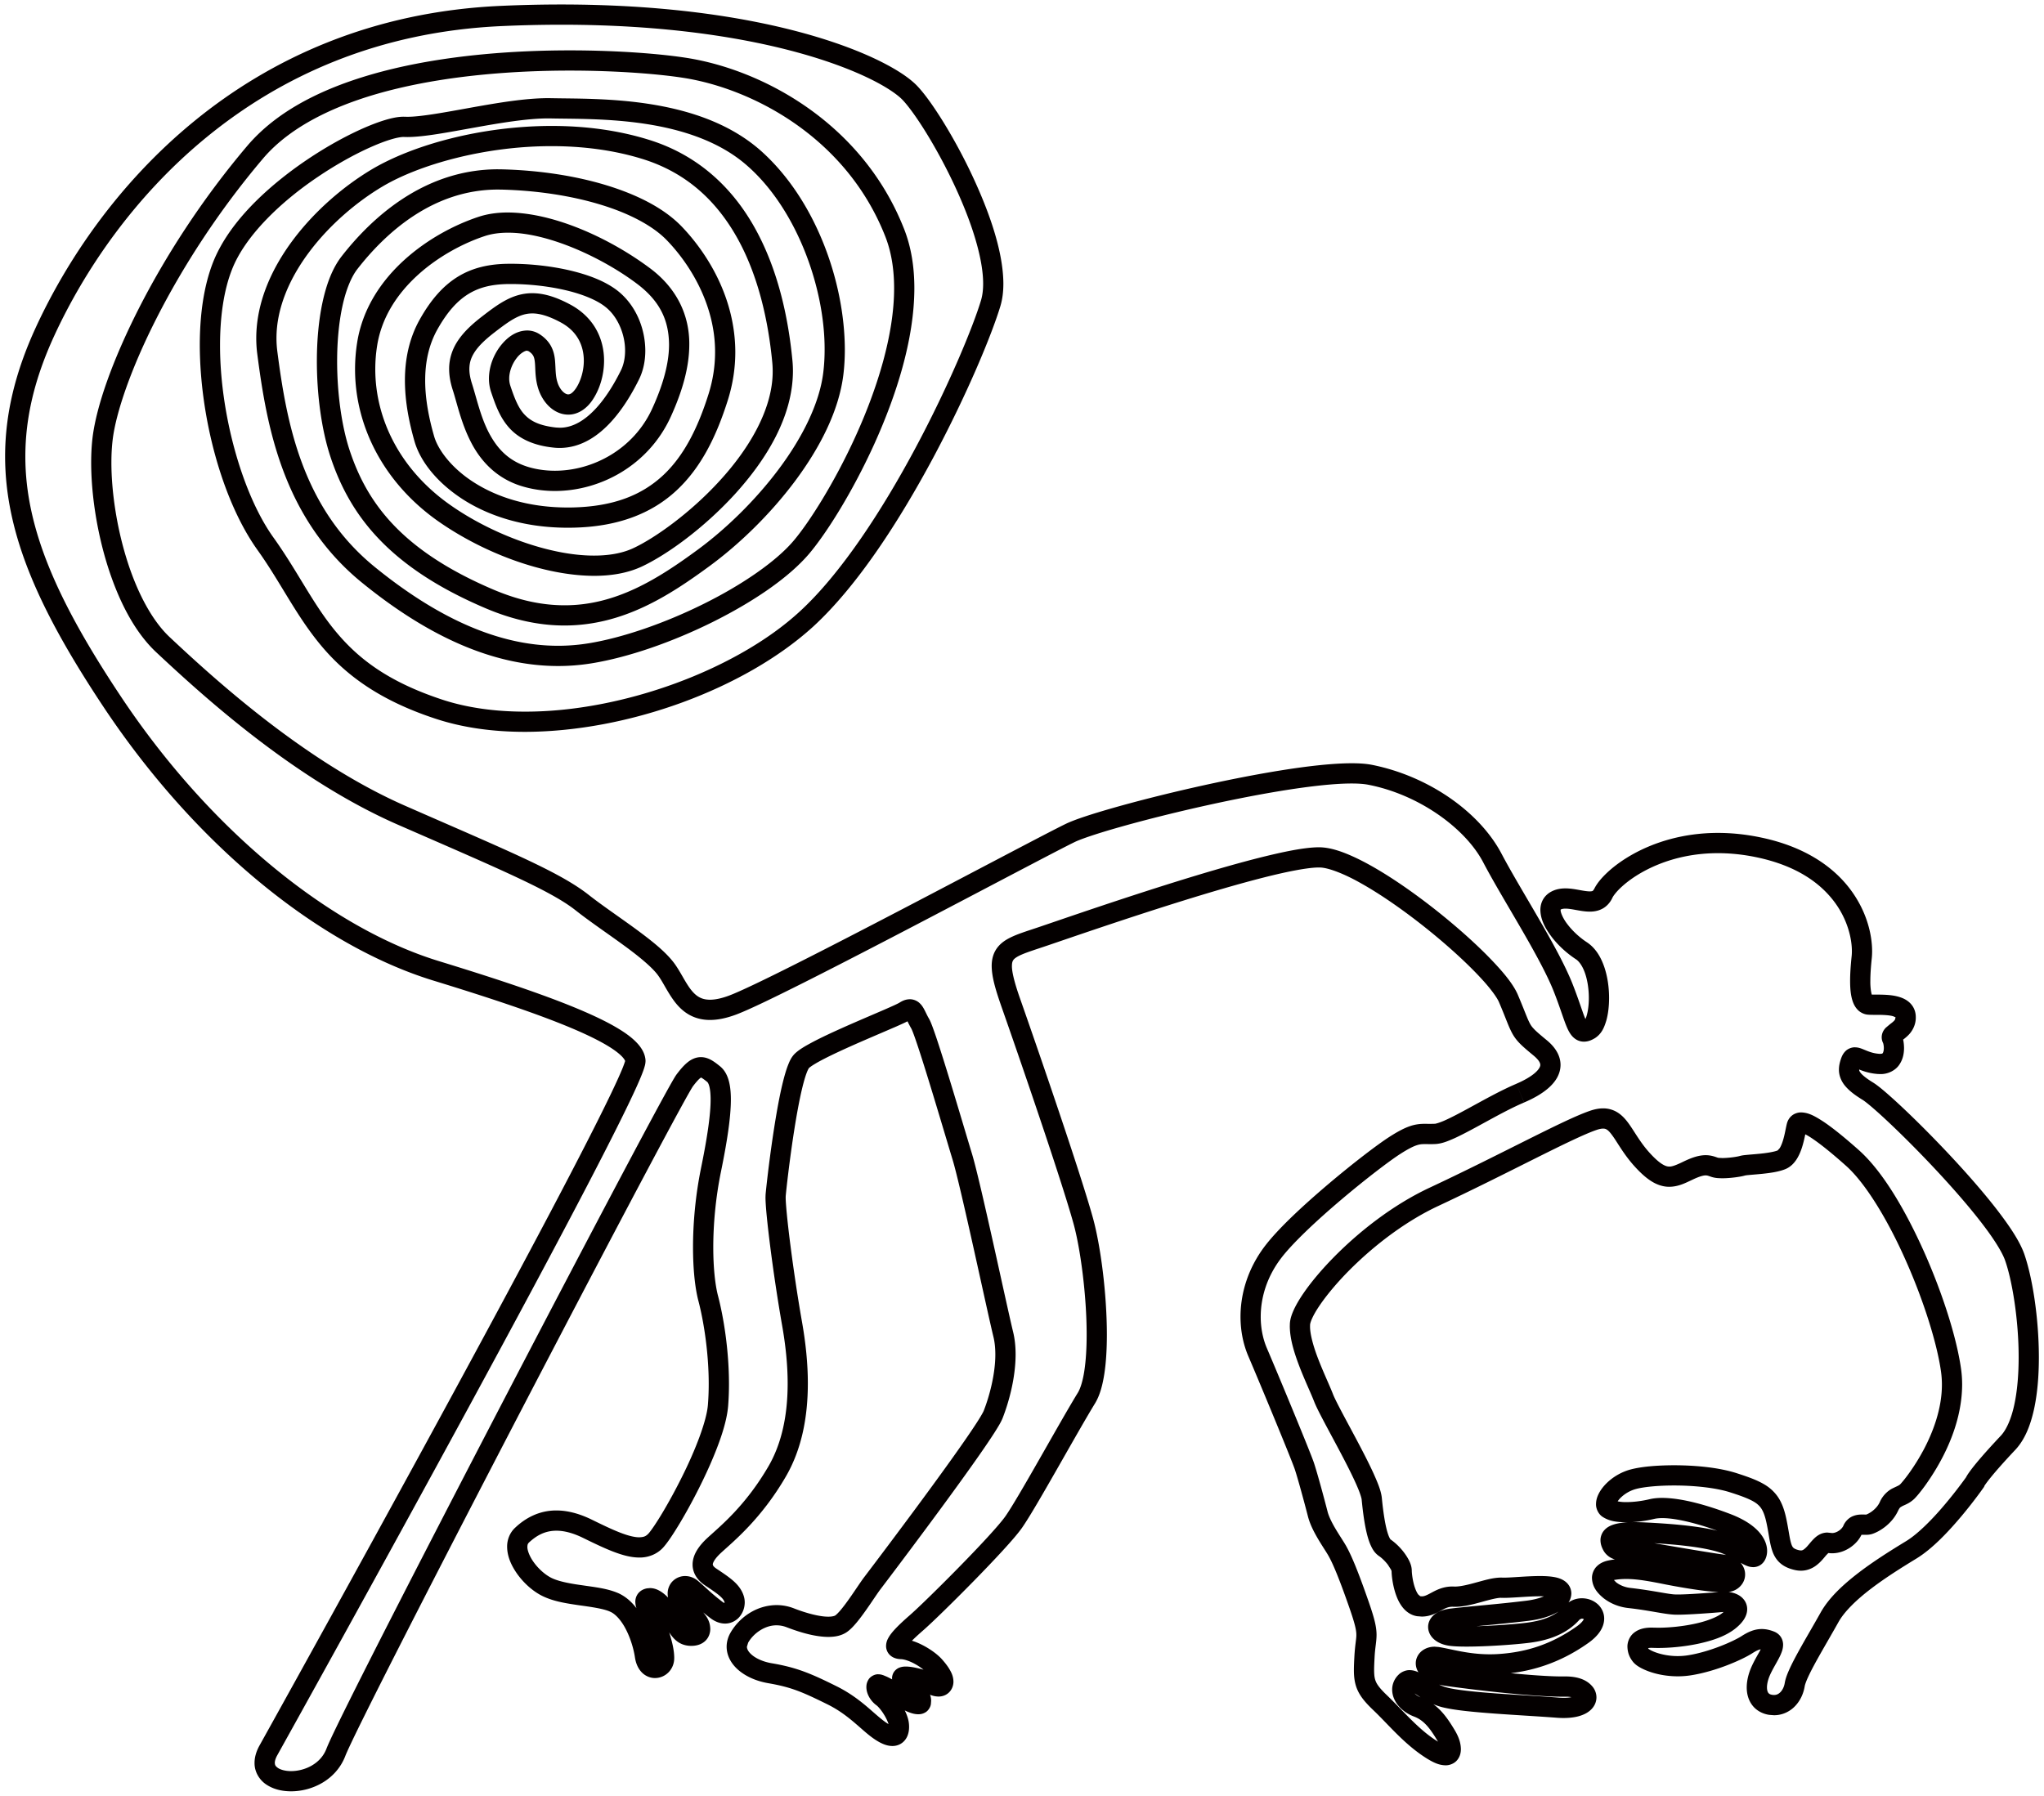 <svg xmlns="http://www.w3.org/2000/svg" viewBox="0 0 800 702.967"><path d="M594.976 427.915l1.55 3.644c3.583-1.532 6.858-3.333 9.476-5.61 2.562-2.239 4.746-5.237 4.776-9.092-.005-3.705-2.136-7.009-5.425-9.696-2.151-1.774-3.597-2.999-4.544-3.928-1.411-1.424-1.757-1.957-2.645-3.861-.855-1.894-1.977-4.989-4.162-10.124-1.975-4.478-6.337-9.569-12.264-15.568-8.873-8.884-21.173-19.115-33.118-27.281-5.976-4.081-11.854-7.642-17.234-10.255-5.408-2.596-10.219-4.332-14.682-4.474l-.543-.006c-5.53.028-13.641 1.684-23.518 4.166-29.443 7.46-73.285 22.754-85.312 26.829-5.467 1.879-9.635 3.014-13.124 5.004-1.731 1.002-3.357 2.341-4.477 4.2-1.128 1.853-1.602 4.04-1.592 6.27.033 4.148 1.354 8.815 3.685 15.531 7.173 20.401 23.639 68.291 28.332 85.299 2.685 9.65 5.163 28.089 5.147 43.447.001 5.196-.279 10.055-.886 14.061-.586 3.999-1.581 7.157-2.58 8.739-3.672 5.981-9.438 16.191-14.982 25.899-5.514 9.667-10.889 18.938-13.342 22.42-1.097 1.579-3.715 4.643-6.973 8.189-9.785 10.683-25.857 26.542-30.355 30.461-2.289 2.001-4.371 3.902-6.006 5.68-.821.897-1.533 1.754-2.136 2.697-.57.959-1.19 1.965-1.243 3.745a4.99 4.99 0 00.61 2.404c.662 1.215 1.781 1.956 2.681 2.291.924.352 1.739.446 2.559.482l.056.002-.073-.003c1.354.023 3.674.836 5.688 2.002 2.014 1.119 3.854 2.629 4.387 3.253.741.824 1.509 1.777 2.001 2.561l.498.935.06.178.662-.149-.673.001.011.148.662-.149-.673.001h1.906l-1.608-.988-.298.988h1.906l-1.608-.988 1.991 1.22-.994-2.106-.992.879 1.987 1.227-.994-2.106.779 1.651v-1.846l-.779.195.779 1.651v-1.846.436l.067-.434-.067-.002v.436l.067-.434-1.739-.86.021.016-1.271-.719c-1.206-.525-2.756-1.006-4.526-1.453-1.775-.428-3.551-.797-5.348-.815-.708.017-1.422.019-2.501.422a4.654 4.654 0 00-1.853 1.315c-.646.725-1.064 1.888-1.039 2.842.062 1.725.731 2.548 1.21 3.213l1.757 1.728.009.007c2.43 1.975 3.737 3.281 4.228 3.92l.234.328.03.052.931-.419h-1.013l.082.419.931-.419h-1.013.068l-.068-.006.001.006h.068l-.068-.006-.02.172.001-.011 3.254.428-1.691-2.803c-.777.395-1.525 1.591-1.563 2.375l3.254.428-1.691-2.803 1.335 2.211v-2.625c-.139.012-.579-.02-1.335.414l1.335 2.211v-2.625.881l.078-.878-.078-.003v.881l.078-.878-.406-.099c-.797-.23-2.246-.925-3.372-1.691l-.017-.012a100.324 100.324 0 00-5.742-3.508 43.636 43.636 0 00-2.863-1.495l-1.331-.555c-.482-.153-.904-.33-1.851-.382l-.123 3.959.233-3.953-.269-.009c-1.513-.075-3.234.995-3.854 2.121-.685 1.114-.786 2.068-.8 2.891.015 1.396.397 2.604 1.041 3.813a10.262 10.262 0 002.907 3.32l.008.006c.59.396 1.951 1.969 2.935 3.613 1.022 1.607 1.789 3.507 1.839 3.983l.012.065-.009-.051.079.831-.039.473.035.007-.025-.012-.01.005.035.007-.025-.012 1.412.673-.858-1.277-.554.604 1.412.673-.858-1.277.851 1.266v-1.561l-.851.294.851 1.266v-1.561.028l.005-.031-.005.003v.028l.005-.031-1.265-.517c-2.048-1.069-4.557-3.366-7.796-6.178-3.25-2.798-7.299-6.04-12.758-8.748-10.115-5.043-15.755-7.398-25.386-9.02-3.189-.538-5.876-1.74-7.542-3.068-1.707-1.364-2.213-2.589-2.199-3.417l.48-1.573c2.108-3.728 6.656-6.862 11.131-6.795 1.284.001 2.59.226 3.945.752 5.744 2.205 11.381 3.761 16.309 3.788 2.468-.017 4.887-.373 7.096-1.8l.007-.005c1.511-1.026 2.673-2.302 3.931-3.784 1.848-2.213 3.718-4.881 5.395-7.328 1.66-2.431 3.158-4.681 3.971-5.739l.005-.007a2740.612 2740.612 0 0023.498-31.436c5.569-7.574 11.153-15.285 15.56-21.621 2.204-3.17 4.113-5.993 5.594-8.311 1.492-2.36 2.51-4.034 3.146-5.593 2.449-6.275 5.071-15.688 5.092-24.964-.001-2.973-.277-5.939-.972-8.794-1.223-4.996-4.435-19.767-7.726-34.538-3.309-14.829-6.658-29.552-8.384-35.243-1.633-5.351-5.201-17.452-8.639-28.68-1.721-5.618-3.41-11.02-4.821-15.29a175.532 175.532 0 00-1.89-5.468c-.575-1.517-.943-2.507-1.531-3.532-.704-1.174-1.201-2.411-1.952-3.781-.392-.684-.847-1.451-1.717-2.244-.833-.795-2.332-1.498-3.776-1.463-1.711.025-2.968.659-4.113 1.378l-.006.004c-.032.034-.913.499-2.054 1.016-4.113 1.896-12.519 5.365-20.413 8.899-3.957 1.772-7.798 3.565-11.001 5.235-3.238 1.725-5.693 3.091-7.538 4.887-1.427 1.52-2.024 3.047-2.765 4.964-2.365 6.554-4.316 17.872-5.863 28.346-1.526 10.457-2.534 19.732-2.696 21.767l-.035 1.057c.013 3.419.764 10.708 1.949 19.989 1.187 9.229 2.813 20.219 4.589 30.316 1.342 7.621 2.138 15.229 2.137 22.526.003 12.144-2.207 23.358-7.568 32.538-8.962 15.337-18.575 23.124-23.763 27.873l-.048.044.042-.039c-1.613 1.487-2.993 3.016-4.053 4.711-1.047 1.686-1.813 3.612-1.82 5.777-.011 1.623.486 3.304 1.388 4.702.9 1.409 2.133 2.552 3.585 3.517 2.561 1.7 4.512 3.027 5.715 4.095 1.225 1.095 1.605 1.737 1.81 2.407l.009.102-.149.5.211.167-.119-.228-.092.061.211.167-.119-.228.271.517v-.589l-.271.072.271.517v-.589l-.151-.049-.817-.493c-4.658-3.563-6.251-5.373-9.635-8.249l.014.012c-1.43-1.232-3.234-1.921-5.019-1.915a6.908 6.908 0 00-4.778 1.886c-1.311 1.226-2.11 3.086-2.093 4.974.004 2.076.853 4.052 2.234 5.788 3.753 4.699 5.703 6.619 6.379 7.667l.114.245.036.131.003.004h1.483l-.995-1.009-.488 1.009h1.483l-.995-1.009.876.888-.431-1.19-.444.302.876.888-.431-1.19.051.141-.038-.146-.013.005.051.141-.038-.146-.332.036-.092.003.082-.003-.146.003-.628-.106c-.123-.052-.487-.328-1.098-1.209-.606-.852-1.376-2.178-2.464-3.689-1.274-1.753-2.838-3.886-4.627-5.746-.903-.932-1.861-1.807-3.002-2.546-1.135-.718-2.519-1.388-4.336-1.406l-1.161.107.025-.004c-1.006.18-2.253.634-3.25 1.724-1.009 1.087-1.36 2.553-1.337 3.567.066 2.018.71 3.178 1.288 4.461.609 1.243 1.304 2.466 1.924 3.672.817 1.571 1.912 4.273 2.734 6.946.838 2.653 1.389 5.43 1.366 6.765l-.007.274.001-.02.413.023v-.224l-.413.201.413.023v-.224.6l.475-.444-.475-.156v.6l.475-.444c-.019-.012-.342-.401-.512-1.54-.592-3.93-1.94-8.647-4.148-13.044-2.228-4.355-5.269-8.542-9.948-10.763-4.385-1.981-9.559-2.483-14.597-3.239-5.006-.688-9.798-1.619-12.469-3.196l-.011-.007c-2.169-1.217-4.536-3.378-6.201-5.693-1.701-2.299-2.599-4.772-2.555-6.123.037-.92.184-1.229.643-1.699l-.005.005c2.935-2.702 6.146-4.589 10.712-4.612 2.777.001 6.196.734 10.469 2.829 4.125 2.02 7.957 3.879 11.561 5.281 3.609 1.39 6.991 2.377 10.412 2.393 3.443.062 7.105-1.285 9.576-4.167 1.667-1.912 3.746-5.041 6.252-9.204 3.719-6.208 8.146-14.506 11.809-22.801 3.651-8.331 6.579-16.49 7.142-23.119.229-2.88.331-5.787.331-8.68-.007-13.227-2.109-26.133-4.288-34.466-1.097-4.139-1.864-10.968-1.856-19.026-.001-8.816.882-19.169 3.004-29.541 2.395-11.78 3.871-21.184 3.882-28.249-.004-2.739-.217-5.143-.801-7.318-.585-2.149-1.581-4.204-3.431-5.715l.006.005c-1.055-.852-2.038-1.636-3.195-2.318-1.139-.666-2.581-1.277-4.301-1.28-2.032-.011-3.877.911-5.279 2.075-1.444 1.183-2.727 2.679-4.221 4.651-.379.515-.642.959-1.071 1.674-3.125 5.282-12.676 23.095-25.504 47.369-19.215 36.367-45.639 86.996-67.84 130.048-11.102 21.526-21.146 41.156-28.711 56.17-3.783 7.508-6.945 13.86-9.314 18.729-2.379 4.897-3.923 8.189-4.625 10.003-1.144 2.958-3.171 5.078-5.697 6.562-2.513 1.474-5.523 2.206-8.144 2.199-2.222.013-4.118-.543-5.123-1.215-1.012-.74-1.19-1.089-1.246-2.009-.003-.604.198-1.61.988-3.022 4.139-7.421 40.042-72.046 74.925-136.258 17.441-32.107 34.625-64.105 47.464-88.815 6.42-12.358 11.753-22.888 15.504-30.736 1.877-3.928 3.357-7.179 4.398-9.705.521-1.266.933-2.348 1.24-3.297.295-.992.545-1.678.58-2.946l-.024-.496c-.243-2.359-1.384-4.304-2.82-5.98-2.552-2.927-6.27-5.421-11.079-8.031-14.37-7.718-38.861-15.93-66.902-24.54-42.141-12.889-89.445-50.812-124.574-103.682-24.154-36.304-37.36-65.046-37.338-93.902.005-15.085 3.563-30.375 11.287-47.164 11.582-25.162 31.11-54.483 59.845-77.948 28.752-23.469 66.633-41.162 115.449-43.341a519.713 519.713 0 0123.174-.527c40.886-.001 72.195 5.108 94.364 11.385 11.082 3.137 19.883 6.57 26.421 9.774 6.528 3.181 10.836 6.233 12.693 8.171 1.976 2.018 5.152 6.276 8.56 11.705 5.142 8.164 10.981 19.089 15.479 30.084 4.514 10.976 7.627 22.114 7.599 30.247.001 2.497-.284 4.692-.827 6.493-3.109 10.39-12.687 33.572-25.579 57.683-12.873 24.138-29.216 49.393-45.465 64.231-24.615 22.618-69.184 39.192-107.47 39.12-11.598.001-22.606-1.496-32.299-4.68-21.737-7.171-33.303-16.412-42.064-27.074-8.754-10.663-14.595-23.138-23.956-36.26-12.382-17.161-21.071-48.795-21.008-75.473-.007-11.221 1.512-21.567 4.649-29.518 5.142-13.286 19.268-26.681 33.664-36.353 7.181-4.855 14.407-8.827 20.485-11.543 3.036-1.358 5.788-2.401 8.056-3.084 2.254-.69 4.077-.988 4.942-.974l.164.003.02.001 1.311.028c6.691-.026 16.158-1.898 26.32-3.709 10.104-1.823 20.783-3.595 28.795-3.585l1.146.013h.007c8.901.191 22.644-.063 36.965 2.133 14.322 2.182 29.022 6.837 39.818 16.386 19.268 16.868 30.354 47.595 30.283 71.962 0 3.095-.175 6.083-.521 8.918-1.455 12.088-8.19 25.542-17.427 37.872-9.215 12.339-20.866 23.578-31.719 31.543-15.621 11.481-31.992 21.781-52.119 21.761-8.416-.003-17.594-1.774-27.878-6.153-18.156-7.74-30.478-16.28-39.112-25.354-8.631-9.082-13.664-18.732-17.107-29.103-3.095-9.303-4.926-22.314-4.916-34.867-.002-7.61.663-15.069 2.034-21.441 1.354-6.374 3.475-11.636 5.983-14.81 5.349-6.858 12.727-14.68 21.929-20.711 9.216-6.036 20.169-10.295 33.004-10.3l1.469.019h.005c13.728.349 27.199 2.395 38.599 5.863 11.405 3.449 20.695 8.39 26.098 14.041 9.013 9.335 18.847 25.183 18.808 43.714-.001 5.27-.777 10.782-2.586 16.512-4.215 13.352-9.722 24.281-17.896 31.839-8.181 7.541-19.109 12.119-35.473 12.457l-1.678.016c-15.937-.003-28.285-4.329-37.051-10.023-8.771-5.664-13.886-12.855-15.307-17.952-1.892-6.587-3.478-14.202-3.474-21.769.003-6.936 1.308-13.773 4.792-19.98 3.892-6.921 7.824-11.208 12.122-13.852 4.303-2.635 9.175-3.802 15.494-3.898l1.151-.008c6.394-.003 13.866.723 20.636 2.248 6.769 1.5 12.84 3.892 16.328 6.696 4.886 3.804 7.749 10.814 7.717 17.149.003 2.895-.58 5.593-1.632 7.713-1.993 4.045-5.281 9.93-9.5 14.584-4.257 4.707-9.16 7.891-14.436 7.861l-1.469-.078.005.001c-6.856-.766-10.14-2.693-12.474-5.232-2.342-2.563-3.82-6.367-5.411-11.153a8.658 8.658 0 01-.434-2.774c-.022-2.636 1.124-5.668 2.757-7.819 1.606-2.227 3.652-3.193 4.235-3.084l.578.174c1.126.74 1.548 1.293 1.859 1.865.458.829.655 2.198.738 4.411.104 2.172.158 5.049 1.165 8.292.864 2.733 2.295 5.159 4.25 7.038 1.938 1.861 4.538 3.233 7.527 3.238 3.784.025 7.325-2.328 9.701-6.051 2.615-4.021 4.295-9.338 4.314-15.062.001-3.983-.856-8.181-2.984-12.068-2.118-3.886-5.529-7.396-10.269-9.923-5.539-2.973-10.325-4.428-14.839-4.431-3.908-.01-7.421 1.138-10.556 2.832-3.153 1.697-6.026 3.898-9.129 6.287-3.846 2.971-6.99 5.886-9.273 9.234-2.287 3.328-3.607 7.19-3.587 11.336 0 2.638.496 5.358 1.417 8.211 1.61 4.909 3.21 12.743 7.023 20.205 3.768 7.459 10.218 14.776 20.971 17.714 3.87 1.078 7.909 1.603 11.985 1.603 17.822-.003 36.633-10.037 45.328-29.023 4.491-9.859 7.258-19.31 7.269-28.306.081-11.393-4.801-21.995-15.415-29.891-15.113-11.292-37.062-21.699-55.586-21.797-4.014.001-7.892.51-11.506 1.707-9.286 3.081-19.924 8.649-28.94 16.791-8.992 8.125-16.398 18.951-18.536 32.339-.557 3.488-.834 7-.834 10.508-.011 22.449 11.353 44.642 32.597 59.556 17.869 12.499 41.383 21.278 60.98 21.333 6.757-.004 13.097-1.065 18.587-3.608 9.696-4.531 24.096-14.813 36.481-28.346 12.295-13.525 22.67-30.299 22.738-48.164 0-1.383-.064-2.769-.197-4.156-1.682-17.545-5.863-35.907-14.55-51.608-8.655-15.686-22.053-28.722-41.563-34.789-12.285-3.837-25.313-5.444-38.112-5.445-27.735.035-54.331 7.447-70.459 17.026-10.804 6.466-21.944 15.915-30.529 27.261-8.559 11.335-14.626 24.656-14.641 38.812 0 2.062.13 4.139.403 6.223 1.814 13.886 4.254 29.841 10.132 45.559 5.87 15.71 15.255 31.217 30.818 43.883 25.489 20.738 51.083 32.64 76.78 32.653a81.735 81.735 0 0012.885-1.018c14.701-2.356 31.96-8.438 47.63-16.215 15.666-7.814 29.666-17.197 37.836-26.828 6.664-7.929 16.749-23.792 25.379-42.782 8.59-18.98 15.684-40.94 15.709-61.047-.001-8.095-1.167-15.915-3.97-23.071-8.203-20.945-22.192-36.595-37.71-47.523-15.531-10.934-32.578-17.214-47.313-19.55-9.315-1.476-26.013-2.957-45.822-2.961-21.353.004-46.249 1.726-69.135 7.179-22.859 5.476-43.86 14.609-57.098 30.147-18.008 21.233-32.377 43.805-42.637 64-10.253 20.23-16.42 37.938-17.941 50.088-.377 3.06-.559 6.389-.559 9.921.006 12.013 2.096 26.399 6.255 39.88 4.186 13.469 10.354 26.052 19.14 34.331 18.181 17.005 53.95 49.729 94.638 67.557 39.122 17.093 59.907 25.809 69.672 33.608 5.496 4.331 12.376 8.957 18.531 13.456 6.137 4.448 11.573 8.942 13.741 12.069 1.926 2.653 3.683 6.633 6.507 10.306 1.425 1.829 3.189 3.605 5.492 4.918 2.295 1.319 5.102 2.094 8.226 2.084 3.093-.002 6.487-.706 10.349-2.157 4.857-1.838 14.449-6.475 26.704-12.634 18.327-9.22 42.297-21.749 62.93-32.576 20.605-10.812 37.981-19.974 42.75-22.276 2.45-1.207 9.076-3.437 17.608-5.848 12.861-3.652 30.407-7.941 47.335-11.301 16.903-3.365 33.31-5.783 43.46-5.77 2.71-.003 4.958.177 6.506.488 19.92 3.85 38.111 17.136 45.026 30.458 3.914 7.451 9.462 16.645 14.719 25.728 5.251 9.06 10.209 18.047 12.819 24.653 2.202 5.566 3.469 9.736 4.674 12.862.623 1.573 1.185 2.908 2.162 4.219.496.648 1.134 1.309 2.016 1.83a5.936 5.936 0 003.012.818c1.822-.028 3.146-.695 4.364-1.425l.013-.008c2.628-1.766 3.553-4.194 4.355-6.803.738-2.644 1.086-5.667 1.09-8.855-.005-3.968-.549-8.166-1.839-12.025-1.303-3.827-3.336-7.469-6.867-9.809-2.874-1.873-5.616-4.448-7.508-6.928-1.938-2.444-2.836-4.924-2.754-5.669l.02-.224-.002-.002-.255-.119.204.196.051-.077-.255-.119.204.196.094-.06c.35-.193.903-.342 1.824-.343 1.062-.006 2.512.226 4.124.523 1.621.285 3.398.64 5.38.648 1.511-.001 3.23-.225 4.909-1.112 1.684-.873 3.114-2.439 3.962-4.288.302-.695 1.575-2.456 3.64-4.322 6.241-5.732 19.401-13.181 37.696-13.161 4.793 0 9.951.505 15.46 1.683 15.421 3.311 24.464 10.023 29.863 17.079 5.388 7.047 7.09 14.695 7.08 19.624 0 .718-.035 1.374-.096 1.95-.369 3.513-.598 6.761-.599 9.648.014 2.988.208 5.555.972 7.896.397 1.168.951 2.332 1.95 3.382.974 1.053 2.543 1.862 4.102 1.96 1.264.096 2.585.059 4.039.072 2.141 0 4.497.145 5.821.558l1.002.448.245-.259-.315.149.07.11.245-.259-.315.149.381-.179-.41.101.029.078.381-.179-.41.101.001.02.004.148-.247.908c-.241.417-.912 1.015-1.885 1.724l-1.681 1.411c-.594.618-1.589 1.801-1.62 3.733a5.007 5.007 0 00.554 2.273l.267-.135-.279.111.013.025.267-.136-.279.111c.076.145.307 1.112.291 1.972.017.946-.245 1.776-.417 1.977-.21.163.071.221-1.017.307l-.371-.015c-1.981-.153-3.406-.624-4.705-1.138l-1.973-.805c-.712-.254-1.52-.58-2.82-.603-1.159-.054-2.791.53-3.719 1.51-.951.955-1.368 1.922-1.705 2.859-.448 1.297-.836 2.721-.841 4.359-.039 2.229.903 4.627 2.51 6.475 1.603 1.89 3.758 3.52 6.745 5.354.549.326 2.044 1.467 3.895 3.066 6.586 5.652 18.522 17.31 29.31 29.25 5.399 5.973 10.527 12.031 14.572 17.43 4.045 5.366 7.001 10.209 7.999 13.121 2.806 7.906 5.328 23.437 5.305 37.9.002 6.738-.534 13.279-1.733 18.722-1.177 5.453-3.091 9.733-5.291 12.036-6.183 6.576-9.501 10.521-11.342 12.924-1.836 2.443-2.226 3.185-2.546 4.127l3.797 1.128-3.248-2.267-.576.808a172.134 172.134 0 01-9.285 11.718c-4.35 5.024-9.63 10.263-13.842 12.798-5.608 3.423-12.321 7.588-18.437 12.251-6.112 4.688-11.678 9.793-14.977 15.651-2.742 4.919-5.955 10.322-8.616 15.152-1.331 2.419-2.526 4.692-3.471 6.747-.941 2.078-1.657 3.846-1.979 5.721-.228 1.438-.877 2.737-1.642 3.528-.791.797-1.524 1.144-2.564 1.162l-.651-.052c-1.011-.18-1.282-.44-1.553-.757-.255-.328-.539-.985-.543-2.165-.001-.898.179-2.054.607-3.356.56-1.757 1.804-3.987 3.013-6.129.604-1.081 1.197-2.148 1.697-3.26.48-1.128.962-2.256.994-3.924.007-.893-.209-2.038-.884-3.063-.664-1.031-1.697-1.748-2.63-2.105-1.544-.616-3.161-1.012-4.833-1.01-2.958.002-5.491 1.211-7.941 2.792-1.359.882-4.595 2.515-8.432 3.984-3.853 1.486-8.397 2.866-12.602 3.517a25.791 25.791 0 01-3.94.299c-3.124.003-5.965-.561-8.084-1.265-1.057-.349-1.934-.735-2.538-1.062l-.671-.409-.131-.102-.323.376.365-.33-.042-.045-.323.376.365-.33-.24-.42-.117-.421h-.681l.61.267.071-.267h-.681l.61.267-.971-.426.752.75.218-.324-.971-.426.752.75-.334-.332.239.412.095-.08-.334-.332.239.412c.001-.014.566-.276 1.893-.269l.51.011.013.001c.676.027 1.384.041 2.121.041 4.469-.003 10.066-.495 15.49-1.629 5.428-1.17 10.646-2.836 14.56-5.89 1.385-1.108 2.47-2.191 3.305-3.406.82-1.203 1.431-2.625 1.438-4.26a6.07 6.07 0 00-1.164-3.573c-1.081-1.453-2.451-2.176-3.745-2.631-1.313-.447-2.648-.623-4.003-.627l-1.271.056.007-.001c-4.114.362-13.153 1.034-17.03 1.028l-.943-.018-.021-.001c-2.645-.064-8.761-1.553-17.633-2.562l.013.001c-2.216-.247-4.228-1.175-5.524-2.202l-1.331-1.386-.187-.361-.005-.011-.703.126h.712l-.009-.126-.703.126h.712-1.372l.97.968.403-.968h-1.372l.97.968-.521-.519.422.605.099-.086-.521-.519.422.605.088-.039.461-.135c1.709-.371 3.494-.536 5.382-.536 4.654-.009 9.927 1.035 15.702 2.19l.013.003c7.384 1.426 16.791 2.972 22.302 2.996l1.944-.09c3.518-.289 6.64-3.175 6.623-6.882.018-2.056-1.024-4.073-2.612-5.385-1.591-1.336-3.621-2.096-5.993-2.413l.012.001c-6.741-.91-25.87-4.262-31.151-5.121l.011.002c-3.203-.516-5.96-.282-7.629-.376-.83-.029-1.337-.15-1.406-.19l-.011.029.015-.025-.004-.004-.011.029.015-.025-.29.49.51-.273-.22-.217-.29.49.51-.273-.162-.355-.812.26h.836l-.025-.26-.812.26h.836-1.981l1.514 1.269.467-1.269h-1.981l1.514 1.269-1.047-.878.82 1.098.227-.22-1.047-.878.82 1.098-.312-.417.275.442.036-.025-.312-.417.275.442.35-.139c.763-.265 2.719-.568 5.796-.556 1.023 0 2.17.028 3.451.089 6.357.302 12.677.756 18.173 1.465 5.483.697 10.187 1.7 13.032 2.867 2.373.963 4.304 2.081 5.993 3.058.85.49 1.634.947 2.486 1.353.862.383 1.777.82 3.284.854.838.011 1.909-.227 2.794-.807.892-.571 1.495-1.365 1.858-2.07l.01-.019c.551-1.072.803-2.249.804-3.442-.008-2.661-1.226-5.364-3.514-7.785-2.304-2.431-5.693-4.643-10.526-6.531l-.237-.093.231.09c-9.271-3.564-19.239-6.409-27.041-6.448-1.723.002-3.364.143-4.938.519-2.968.714-6.287 1.13-9.006 1.126-2.662.068-4.822-.584-4.853-.735l-.009-.007-1.031 1.491h1.88l-.849-1.491-1.031 1.491h1.88-.426l.422.07.003-.07h-.426l.422.07c-.049-.103.629-1.579 2.037-2.823a13.692 13.692 0 015.573-3.103c2.813-.8 8.672-1.413 14.995-1.398 7.709-.015 16.376.864 22.039 2.704 5.694 1.802 9 3.211 10.676 4.68.862.74 1.445 1.48 2.017 2.622.563 1.138 1.069 2.707 1.516 4.864.951 4.467 1.157 7.783 2.348 11.088.602 1.637 1.615 3.333 3.171 4.606 1.548 1.28 3.427 2.046 5.518 2.517.801.18 1.594.271 2.371.271 2.217.015 4.2-.79 5.629-1.788 2.156-1.508 3.413-3.295 4.375-4.369l.953-.972.027-.019-.633-1.113v1.254l.633-.141-.633-1.113v1.254-1.499l-.299 1.471.299.029v-1.499l-.299 1.471c.736.148 1.463.216 2.175.216 2.728-.009 5.157-.955 7.136-2.297 1.975-1.364 3.573-3.125 4.533-5.323l-.143-.058.126.084.015-.023-.141-.06.126.084-.797-.531.301.916.496-.385-.797-.531.301.916.128-.018.545-.022 1.301.019c.627-.01 1.398-.003 2.454-.31l.01-.003c1.476-.468 3.197-1.327 5.098-2.787 1.867-1.455 3.831-3.52 5.145-6.355l.014-.031-.008.018c.708-1.352.778-1.241 1.597-1.737.781-.442 2.765-1.01 4.734-2.893.887-.877 2.248-2.48 4.118-5.032 5.467-7.577 14.528-22.563 14.595-39.659a44.299 44.299 0 00-.423-6.164c-1.737-12.268-7.18-29.386-14.396-45.644-7.268-16.251-16.103-31.468-25.515-39.907-6.121-5.442-10.605-8.996-14.04-11.286-3.488-2.242-5.719-3.452-8.584-3.557-1.26-.027-2.797.435-3.858 1.407-1.071.958-1.542 2.095-1.775 2.97-.457 1.801-.823 4.366-1.583 6.759-.364 1.166-.817 2.216-1.245 2.878l-.788.867c-1.312.565-4.536 1.079-7.442 1.338-1.471.143-2.895.251-4.117.362-1.273.131-2.123.17-3.299.484l-.033.01-.02.006c-.194.07-1.408.324-2.7.484-1.317.172-2.85.296-4.064.294l-1.287-.057-.372-.054-.08-.018-.04.152.052-.148-.011-.004-.04.152.052-.148-.009-.003c-.998-.341-2.626-.996-4.769-.992-2.464.01-5.075.778-8.639 2.487-2.724 1.339-4.486 2.016-5.585 1.973-.727-.015-1.451-.15-2.76-.941-1.286-.789-3.035-2.286-5.224-4.747-3.263-3.663-5.247-7.31-7.48-10.54-1.13-1.609-2.34-3.163-4.051-4.444a10.517 10.517 0 00-6.389-2.109c-1.678.002-3.379.348-5.165.962l.007-.003c-5.477 1.889-14.004 6.095-24.891 11.526-10.852 5.423-23.915 12.036-37.873 18.571-14.592 6.836-27.861 17.391-37.687 27.411-4.913 5.017-8.956 9.896-11.876 14.204-1.461 2.158-2.643 4.172-3.52 6.055-.866 1.896-1.476 3.619-1.597 5.541l-.026 1.014c.036 5.301 1.901 10.922 3.946 16.236 2.058 5.268 4.401 10.2 5.552 13.182.801 2.05 2.267 4.888 4.128 8.414 2.777 5.245 6.372 11.793 9.309 17.629 1.467 2.913 2.768 5.65 3.702 7.896.941 2.208 1.475 4.08 1.49 4.546.353 3.566.856 7.953 1.707 11.894.43 1.977.939 3.84 1.642 5.534.739 1.673 1.536 3.3 3.432 4.633.997.649 2.476 2.067 3.502 3.435l1.178 1.849.223.548.019.074.795-.135-.803.009.009.125.795-.135-.803.009v-.03c.024 1.769.355 5.135 1.507 8.769.59 1.801 1.373 3.645 2.645 5.333 1.24 1.659 3.202 3.284 5.829 3.697l1.857.147c3.431-.015 5.865-1.503 7.569-2.395 1.782-.952 2.853-1.447 4.401-1.457l.259.006.009.001.75.015c3.656-.021 7.21-1.024 10.463-1.899 3.199-.904 6.185-1.657 7.537-1.617l.171.003.113.005-.104-.005 1.038.021c3.699-.012 9.427-.629 14.004-.623 1.353-.001 2.582.055 3.524.172.936.103 1.593.32 1.63.356l.009.004.752-1.211-1.181.746.429.466.752-1.211-1.181.746 1.863-1.176-2.202.001.338 1.175 1.863-1.176-2.202.001h1.656l-1.524-.692-.132.692h1.656l-1.524-.692-.013-.003c-.194.274-1.211 1.114-2.911 1.814-1.699.72-4.066 1.377-6.993 1.731-11.078 1.357-21.627 2.134-29.447 3.046l-.007.001c-2.295.283-4.199.834-5.84 1.912-1.608 1.017-3.071 2.985-3.051 5.302.022 2.409 1.395 4.198 2.862 5.283 1.51 1.118 3.308 1.769 5.347 2.07 1.853.259 4.151.336 6.852.34 8.04-.006 19.237-.799 24.789-1.525 7.493-.978 14.48-3.445 19.499-9.124l.854-.343.83.243.011-.009.369-.194h-.42l.051.194.369-.194h-.42l-.033.121c-.09.335-.783 1.523-2.901 2.999-10.009 7.028-19.679 9.969-30.188 10.712-1.274.09-2.502.129-3.692.129-8.547.001-14.906-2.038-20.096-2.862l.01.002-1.512-.119c-1.759.003-3.469.483-4.895 1.563-1.418 1.046-2.537 2.899-2.521 4.964.015 2.669 1.671 4.796 3.691 6.111 2.07 1.359 4.72 2.233 8.219 2.734 11.482 1.613 33.566 4.196 45.463 4.209l1.193-.009h.009l.241-.003c1.992-.008 3.321.443 3.869.778l.275.192.04.039.926-.74-1.13.001.204.74.926-.74-1.13.001h1.36l-1.122-.823-.239.823h1.36l-1.122-.823.208.153-.177-.192-.031.04.208.153-.177-.192c-.037.133-1.743 1.072-5.198 1.029-.631 0-1.317-.026-2.06-.081h.007c-7.597-.581-16.601-1.06-24.692-1.656-8.053-.581-15.342-1.342-18.833-2.261l-.133-.034.126.032c-2.703-.69-4.988-2.064-7.123-3.476-1.073-.704-2.093-1.416-3.226-2.05-1.133-.607-2.421-1.27-4.31-1.303-1.566-.048-3.371.741-4.438 1.876-1.568 1.528-2.444 3.707-2.419 5.761.013 2.484 1.059 4.676 2.571 6.444 1.528 1.774 3.586 3.185 6.034 4.107l-.009-.003c1.978.756 3.472 1.877 4.933 3.467 1.45 1.584 2.8 3.652 4.221 6.029l.007.011c.846 1.331 1.262 2.917 1.215 3.225l-.001.026 1.739.213-1.172-1.204-.568.991 1.739.213-1.172-1.204 1.297 1.332v-1.938l-1.297.606 1.297 1.332v-1.938.115l.013-.115h-.013v.115l.013-.115c-.127.01-1.223-.297-2.852-1.321-7.465-4.541-13.212-11.62-19.983-18.145l-.007-.007c-2.471-2.346-3.681-3.898-4.259-5.122-.575-1.216-.801-2.411-.811-4.844-.001-1.277.073-2.844.174-4.749.202-4.177.748-5.92.782-8.935-.011-3.195-.807-6.421-3.053-12.909-4.409-12.676-6.926-18.553-9.029-22.216-1.071-1.839-2.581-4.046-3.985-6.43-1.403-2.359-2.646-4.878-3.12-6.782-1.343-5.22-3.935-14.839-5.315-19.01-.415-1.233-1.412-3.765-2.843-7.329-4.266-10.606-12.087-29.419-15.578-37.563-1.536-3.585-2.417-7.82-2.415-12.324.003-7.405 2.354-15.499 7.895-22.81 4.479-5.949 14.189-15.042 23.718-23.093 9.516-8.067 19.064-15.32 23.118-17.894 3.013-1.93 4.947-2.869 6.245-3.304 1.308-.427 1.996-.472 3.326-.483.602 0 1.32.019 2.175.019.612.001 1.288-.011 2.034-.049l.015-.001c2.481-.182 4.662-1.084 7.313-2.255 7.734-3.54 18.666-10.374 27.236-13.988l-1.535-3.656-1.545-3.647c-6.321 2.683-13.27 6.637-19.333 9.923-3.022 1.641-5.818 3.113-8.094 4.148-2.233 1.051-4.119 1.583-4.465 1.556l.015-.001-1.631.039c-.722.001-1.419-.019-2.175-.019-1.633-.012-3.642.132-5.867.901-2.234.76-4.669 2.025-7.966 4.13-4.718 3.016-14.203 10.259-23.975 18.526-9.76 8.283-19.592 17.361-24.913 24.354-6.603 8.707-9.505 18.518-9.502 27.593.001 5.528 1.068 10.798 3.055 15.443 2.298 5.362 6.548 15.528 10.376 24.819 1.914 4.646 3.725 9.078 5.134 12.581 1.4 3.474 2.438 6.146 2.676 6.873 1.217 3.654 3.863 13.42 5.158 18.476.833 3.205 2.411 6.178 3.971 8.84 1.557 2.635 3.148 4.978 3.949 6.369 1.607 2.767 4.072 8.355 8.404 20.85 2.206 6.341 2.625 8.663 2.615 10.311.035 1.572-.511 3.784-.771 8.52-.102 1.922-.184 3.596-.185 5.164-.01 2.902.317 5.65 1.594 8.28 1.273 2.623 3.212 4.819 5.932 7.42l-.007-.007c6.286 5.975 12.367 13.655 21.315 19.174 2.526 1.512 4.555 2.44 6.984 2.492 1.573.054 3.563-.681 4.684-2.139 1.128-1.43 1.365-2.955 1.372-4.211-.048-2.667-1.005-5.017-2.357-7.323l.007.011c-1.502-2.497-3.088-5.012-5.162-7.292-2.064-2.273-4.682-4.297-7.985-5.537l-.009-.003c-1.293-.482-2.253-1.201-2.808-1.852l-.659-1.283.004-.044.088-.109-1.156-1.161v1.598l1.157-.439-1.157-1.159v1.598-1.108l-.214 1.091.214.018v-1.108l-.214 1.091.044-.224-.06.22.016.003.044-.224-.06.22c.133-.056 1.897 1.035 4.056 2.493 2.221 1.433 5.143 3.156 8.867 4.111l-.006-.001c4.7 1.193 11.988 1.871 20.229 2.489 8.202.603 17.209 1.083 24.669 1.654l.007.001c.926.069 1.808.103 2.651.103 3.504-.012 6.304-.551 8.597-1.749 1.139-.606 2.165-1.402 2.958-2.479.792-1.063 1.302-2.453 1.294-3.86.004-1.433-.503-2.778-1.243-3.823-2.315-3.1-6.053-4.308-10.658-4.367l-.386.003h.009l-1.067.009c-10.925.013-33.177-2.544-44.357-4.131-2.713-.372-4.314-1.057-4.942-1.49l-.31-.24-.044-.045-1.042.773h1.242l-.201-.773-1.042.773h1.242-1.613l1.017 1.333.596-1.333h-1.613l1.017 1.333-.279-.365.139.45.139-.085-.279-.365.139.45.231-.024.293.024.096.015-.086-.013c4.107.6 11.554 2.952 21.295 2.953 1.366 0 2.78-.046 4.242-.148 11.672-.787 23.058-4.267 34.199-12.138 1.967-1.388 3.473-2.824 4.559-4.408 1.081-1.572 1.737-3.36 1.735-5.189.021-2.525-1.311-4.746-2.974-6.017-1.675-1.305-3.666-1.934-5.736-1.944-2.339-.015-4.937.911-6.791 3.02-3.279 3.71-8.043 5.636-14.599 6.515-4.987.663-16.245 1.463-23.753 1.457-2.496.003-4.624-.097-5.727-.26-.978-.134-1.587-.455-1.728-.572l-.029-.023-1.154 1.081h1.498l-.344-1.081-1.154 1.081h1.498-1.963l1.676 1.048.287-1.048h-1.963l1.676 1.048-.827-.517.622.77.206-.253-.827-.517.622.77.56-.26c.398-.141 1.013-.292 1.836-.389l-.007.001c7.535-.882 18.189-1.668 29.486-3.05 4.662-.573 8.422-1.758 11.271-3.346 1.425-.803 2.635-1.702 3.626-2.834.963-1.12 1.828-2.586 1.85-4.533.013-1.201-.423-2.481-1.137-3.42-.71-.953-1.605-1.592-2.513-2.042-1.406-.679-2.749-.931-4.18-1.118-1.426-.174-2.93-.23-4.488-.23-5.141.007-11.106.635-14.004.623l-.681-.013-.109-.005.118.006-.545-.013c-3.266.04-6.416 1.045-9.631 1.899-3.162.883-6.299 1.639-8.369 1.617l-.408-.009.009.001-.619-.014c-3.611-.01-6.327 1.42-8.141 2.395-1.892 1.034-2.864 1.471-3.829 1.457l-.619-.05-.759-.666c-.732-.913-1.524-2.964-1.941-4.924-.443-1.936-.604-3.899-.596-4.411l-.001-.031v.001c-.038-1.568-.497-2.739-1.028-3.869-1.668-3.296-4.421-6.352-7.415-8.418l-.425.632.558-.527-.136-.107-.422.634.558-.527c-.035-.001-.503-.704-.88-1.802-1.238-3.35-2.087-9.743-2.54-14.541-.331-2.83-1.563-5.743-3.214-9.456-2.488-5.459-6.031-12.081-9.195-17.984-3.144-5.843-5.979-11.173-6.716-13.133-1.356-3.48-3.627-8.241-5.559-13.202-1.944-4.914-3.441-10.058-3.406-13.358l.015-.596c-.007-.237.23-1.279.87-2.621 2.209-4.839 8.69-13.318 17.5-21.62 8.815-8.353 20.016-16.728 31.757-22.213 14.096-6.6 27.231-13.25 38.057-18.659 10.79-5.401 19.42-9.594 23.915-11.118l.007-.003c1.181-.408 2.027-.532 2.586-.531.801.028 1.073.142 1.668.549.873.598 2.166 2.334 3.765 4.867 1.621 2.513 3.632 5.718 6.57 9.023 2.507 2.805 4.718 4.816 6.973 6.217 2.234 1.4 4.633 2.14 6.927 2.125 3.62-.043 6.326-1.502 9.011-2.752 3.052-1.473 4.55-1.717 5.213-1.707.578.005.929.117 2.17.554l-.009-.003c1.564.515 2.88.549 4.344.57 1.707-.001 3.49-.155 5.08-.359 1.616-.217 2.903-.439 4.006-.766l-1.161-3.786 1.107 3.802.015.002c.737-.149 3.602-.334 6.546-.628 3.024-.33 6.239-.716 9.044-1.815 2.125-.868 3.528-2.427 4.505-3.954 1.462-2.324 2.2-4.833 2.759-7.047.533-2.176.872-4.194 1.047-4.818l-1.879-.494 1.257 1.416.621-.917-1.878-.5 1.257 1.416-1.401-1.578v2.168l1.401-.59-1.401-1.578v2.168-.439l-.062.437.062.002v-.439l-.062.437c.138-.035 1.951.6 4.821 2.614 2.909 1.994 7.02 5.263 12.602 10.229 7.774 6.84 16.613 21.535 23.54 37.206 6.98 15.664 12.255 32.478 13.789 43.525.236 1.687.347 3.378.347 5.065.017 9.437-3.528 18.817-7.445 26.042a79.992 79.992 0 01-5.632 8.952c-1.623 2.243-3.007 3.807-3.236 4.016-.441.458-1.077.684-2.794 1.507-1.68.771-3.991 2.622-5.221 5.51l-.014.031.02-.044c-.632 1.38-1.701 2.556-2.817 3.422-1.082.861-2.292 1.401-2.556 1.467l.009-.003.252.828-.082-.87-.17.041.252.828-.082-.87-.32.01-1.301-.018c-.921.01-2.192.026-3.695.641-1.511.584-3.049 2.045-3.746 3.787-.183.472-.842 1.32-1.715 1.899-.871.601-1.885.931-2.673.921l-.603-.058-1.273-.129c-2.316.015-3.957 1.211-4.964 2.146-1.544 1.469-2.504 2.902-3.432 3.781-.962.903-1.358 1.063-1.955 1.081l-.63-.078c-1.322-.3-1.914-.648-2.211-.893-.395-.328-.781-.868-1.244-2.804-.444-1.869-.813-4.734-1.567-8.395-.531-2.546-1.183-4.755-2.168-6.757-1.451-3.021-3.813-5.407-6.704-7.057-2.898-1.68-6.286-2.869-10.67-4.285-7.05-2.245-16.163-3.069-24.461-3.083-6.844.015-12.95.554-17.103 1.683a21.531 21.531 0 00-9.301 5.36c-1.163 1.153-2.125 2.379-2.852 3.693-.714 1.319-1.25 2.728-1.267 4.438-.069 1.672.823 3.884 2.566 5.023l-.009-.006c2.85 1.853 5.916 2.085 9.377 2.154 3.483-.004 7.285-.494 10.852-1.345.763-.185 1.825-.302 3.092-.301 5.849-.039 15.508 2.521 24.177 5.912l-.007-.003c4.038 1.57 6.407 3.272 7.644 4.59 1.253 1.327 1.359 2.208 1.352 2.346l.003.001.795.182-.722-.372-.074.19.795.182-.722-.372.01-.019 2.218 1.159-1.339-2.084-.879.925 2.218 1.159-1.339-2.084 1.489 2.317v-2.767l-1.489.45 1.489 2.317v-2.767 1.479l.438-1.43-.438-.048v1.479l.438-1.43c-.076.018-1.331-.641-2.906-1.573-1.616-.929-3.725-2.107-6.32-3.159-4.028-1.619-9.155-2.62-14.995-3.382-5.827-.751-12.323-1.212-18.81-1.522a80.943 80.943 0 00-3.827-.098c-3.826.019-6.489.286-8.783 1.134-1.138.437-2.258 1.072-3.169 2.149-.922 1.061-1.41 2.574-1.383 3.819.021 1.637.55 2.82 1.073 3.83.832 1.624 2.379 2.86 3.826 3.401 2.193.829 4.035.745 5.772.778 1.736-.001 3.382-.01 4.907.245l.011.002c5.2.843 24.261 4.19 31.358 5.151l.012.001c1.288.166 1.839.534 1.915.608l.002-.001.828-.661h-1.023l.195.661.828-.661h-1.023 1.201l-.868-.867-.334.867h1.201l-.868-.867.443.442-.263-.574-.179.132.443.442-.263-.574.043.094-.027-.101-.016.007.043.094-.027-.101-.06.01-1.114.046c-4.157.023-13.74-1.458-20.784-2.849l-.071-.014.084.017c-5.751-1.136-11.454-2.334-17.246-2.342-2.347-.001-4.709.204-7.064.717-1.609.352-3.14 1.008-4.375 2.234-1.246 1.207-1.942 3.025-1.911 4.627.13 3.534 2.135 5.885 4.543 7.863 2.48 1.938 5.74 3.397 9.507 3.84l.012.001c8.503.941 13.905 2.391 18.198 2.606l-.021-.001 1.303.026c4.539-.006 13.429-.689 17.716-1.057l.007-.001.572-.026c.807-.015 1.512.2 1.603.269l.118-.223-.157.192.039.031.118-.223-.157.192 1.088-1.329-1.661.001.573 1.328 1.088-1.329-1.661.001h1.154l-1.098-.397-.056.397h1.154l-1.098-.397-.051.092c-.145.255-.687.927-1.759 1.773-2.071 1.701-6.471 3.364-11.252 4.335-4.784 1.006-9.986 1.464-13.865 1.461l-1.798-.034.013.001-.858-.018c-2.62.008-4.901.506-6.763 1.945-1.889 1.433-2.721 3.788-2.667 5.575.076 2.695 1.074 4.591 2.395 6.146.888.955 1.784 1.522 2.882 2.131 3.238 1.725 8.272 3.256 14.383 3.277 1.654 0 3.38-.119 5.153-.392 4.998-.781 9.981-2.318 14.235-3.953 4.27-1.652 7.719-3.345 9.866-4.711 2.011-1.289 2.954-1.539 3.66-1.536.439.001.996.091 1.909.451l.874-2.194-1.948 1.275 1.077.92.871-2.195-1.948 1.275 1.946-1.274h-2.355l.409 1.274 1.946-1.274h-2.355.929l-.92-.155-.009.155h.929l-.92-.155c.066.072-.767 1.916-1.915 3.869-1.131 2.031-2.515 4.428-3.408 7.141-.639 1.96-.996 3.905-.998 5.814-.003 2.454.614 4.937 2.174 6.98 1.544 2.054 4.001 3.395 6.645 3.773l1.849.143c3.333.018 6.306-1.489 8.304-3.623 2.024-2.14 3.247-4.851 3.722-7.717.06-.488.541-1.941 1.357-3.683 2.446-5.345 7.591-13.798 11.808-21.351 2.29-4.167 7.153-8.882 12.862-13.21 5.703-4.352 12.203-8.398 17.755-11.785 6.355-3.906 12.636-10.703 17.615-16.61 4.941-5.899 8.419-10.883 8.462-10.944l.367-.526.182-.614-2.919-.866 2.755 1.307.164-.441-2.919-.866 2.755 1.307-.316-.151.309.166.007-.015-.316-.151.309.166c.105-.253 2.289-3.787 12.24-14.341 3.731-4.026 5.865-9.532 7.254-15.758 1.366-6.237 1.914-13.267 1.916-20.421-.023-15.4-2.507-31.215-5.755-40.53-1.826-5.075-5.838-11.014-11.018-17.709-7.766-9.972-18.167-21.248-27.396-30.541-4.614-4.644-8.93-8.784-12.485-12.015-3.601-3.253-6.242-5.495-8.213-6.729-2.613-1.586-4.137-2.869-4.815-3.694-.674-.868-.615-.986-.654-1.38-.005-.302.092-.879.401-1.76l.063-.164.009-.022-1.758-.943 1.093 1.62.665-.677-1.758-.943 1.093 1.62-1.466-2.172v2.633l1.466-.461-1.466-2.172v2.633-1.323l-.33 1.294.33.029v-1.323l-.33 1.294c.098-.009 1.276.524 2.85 1.129a22.86 22.86 0 006.391 1.424l.958.036c3.148.087 6.127-1.523 7.555-3.756 1.467-2.194 1.783-4.486 1.8-6.449-.04-2.173-.343-3.877-1.139-5.54l-2.592 1.319h2.899l-.307-1.318-2.592 1.318h2.899-2.788l2.31 1.609c.155-.208.481-.815.478-1.609h-2.788l2.31 1.609-1.214-.846 1.08 1.016.135-.17-1.214-.846 1.08 1.016.027-.024c.265-.284 1.674-1.143 3.098-2.574 1.438-1.41 2.957-3.902 2.919-6.958l-.016-.587c-.067-1.322-.482-2.645-1.181-3.721-1.244-1.913-3.043-2.901-4.67-3.483-2.48-.863-4.97-1.013-7.203-1.09-2.192-.056-4.22.001-4.983-.072l-.119 1.489 1.089-1.047-.968-.442-.12 1.489 1.089-1.047-.267.256.317-.198-.05-.058-.267.256.317-.198c-.204-.127-.825-2.531-.757-5.843-.001-2.464.203-5.481.555-8.82.092-.875.139-1.801.139-2.779-.01-6.61-2.149-15.796-8.7-24.424-6.541-8.62-17.534-16.426-34.509-20.025-6.045-1.294-11.766-1.858-17.115-1.857-13.649-.001-24.848 3.674-33.031 8.175-4.096 2.254-7.443 4.71-10.017 7.067-2.575 2.386-4.374 4.556-5.451 6.782l-.513.673c-.119.067-.47.188-1.195.187-.93.009-2.349-.222-3.974-.522-1.634-.289-3.48-.642-5.53-.649-1.743-.001-3.719.279-5.614 1.308-1.314.707-2.466 1.799-3.184 3.106-.728 1.305-1.011 2.736-1.008 4.059.082 3.863 1.934 7.196 4.386 10.485 2.497 3.252 5.786 6.332 9.466 8.745 1.331.829 2.752 2.855 3.689 5.698.951 2.812 1.431 6.29 1.427 9.504.004 2.576-.309 5.001-.795 6.713-.237.854-.521 1.524-.745 1.909l-.244.359-.015.017.486.56-.391-.629-.096.069.486.56-.391-.629.013-.007-.537.283.103.281-.058-.291-.045.009.103.281-.058-.291.281 1.396v-1.421l-.281.025.281 1.396v-1.421 1.976l1.001-1.703-1.001-.273v1.976l1.001-1.703-.753 1.281.992-1.11-.239-.171-.753 1.281.992-1.11-.315.352.365-.304-.05-.048-.315.352.365-.304c-.134-.058-.976-1.768-1.866-4.413-.94-2.663-2.147-6.312-3.923-10.804-2.95-7.422-8.024-16.532-13.329-25.706-5.299-9.151-10.83-18.329-14.564-25.446-8.573-16.078-28.279-30.083-50.5-34.542-2.332-.46-5.002-.635-8.044-.638-14.985.024-39.515 4.452-62.152 9.578-11.298 2.566-22.068 5.313-30.806 7.794-8.78 2.505-15.348 4.639-18.894 6.337-6.794 3.286-35.228 18.385-64.378 33.592-14.556 7.595-29.256 15.198-41.413 21.314-12.12 6.103-21.854 10.77-25.935 12.297-3.216 1.211-5.695 1.652-7.559 1.65-1.896-.011-3.167-.409-4.305-1.046-1.685-.945-3.174-2.692-4.657-5.055-1.491-2.34-2.898-5.175-4.809-7.878-3.411-4.723-9.189-9.21-15.523-13.874-6.318-4.613-13.169-9.23-18.296-13.279-11.622-9.094-32.275-17.473-71.404-34.647-39.05-17.06-74.409-49.204-92.399-66.081-7.195-6.694-13.097-18.217-16.987-30.889-3.918-12.659-5.908-26.446-5.902-37.541 0-3.257.171-6.279.5-8.953 1.268-10.515 7.151-27.845 17.142-47.469 9.985-19.66 24.054-41.761 41.615-62.462 11.409-13.511 30.878-22.341 52.895-27.566 21.991-5.248 46.378-6.966 67.297-6.962 19.387-.003 35.857 1.474 44.582 2.864 13.508 2.128 29.549 8.016 43.99 18.201 14.455 10.192 27.323 24.613 34.897 43.938 2.359 6.012 3.426 12.843 3.425 20.181.025 18.228-6.663 39.436-15.001 57.774-8.3 18.33-18.291 33.936-24.221 40.948-6.866 8.19-20.267 17.395-35.307 24.841-15.037 7.482-31.791 13.333-45.352 15.487a73.994 73.994 0 01-11.637.92c-23.146.013-47.103-10.795-71.779-30.876-14.297-11.653-22.874-25.772-28.401-40.516-5.518-14.737-7.909-30.064-9.696-43.808a40.058 40.058 0 01-.336-5.198c-.015-11.811 5.166-23.627 13.04-34.036 7.849-10.398 18.328-19.301 28.271-25.236 14.381-8.625 40.138-15.941 66.397-15.905 12.135-.001 24.391 1.534 35.75 5.086 17.381 5.451 29.019 16.727 36.997 31.066 7.946 14.324 11.995 31.699 13.594 48.523.108 1.132.161 2.266.161 3.403.068 14.6-9.006 30.1-20.667 42.825-11.573 12.717-25.635 22.661-33.966 26.5-4.101 1.912-9.328 2.876-15.251 2.872-17.219.054-39.899-8.227-56.426-19.893-19.302-13.585-29.22-33.311-29.23-53.075.001-3.092.244-6.185.735-9.259 1.78-11.173 7.989-20.435 16.027-27.713 8.015-7.262 17.824-12.41 26.117-15.146 2.633-.875 5.674-1.307 9.015-1.306 15.515-.098 36.939 9.663 50.82 20.203 8.861 6.781 12.179 14.288 12.26 23.564.01 7.325-2.336 15.791-6.554 25.018-7.224 15.896-23.184 24.393-38.122 24.391-3.396 0-6.724-.438-9.865-1.313-8.28-2.339-12.776-7.437-16.044-13.697-3.224-6.257-4.751-13.445-6.533-19.026-.725-2.244-1.034-4.137-1.034-5.775.021-2.568.683-4.589 2.218-6.883 1.537-2.274 4.054-4.72 7.56-7.414 3.067-2.373 5.673-4.32 8.034-5.579 2.379-1.263 4.414-1.881 6.812-1.892 2.756-.002 6.247.89 11.097 3.492 3.486 1.877 5.656 4.194 7.063 6.745 1.397 2.551 2.009 5.402 2.011 8.264.018 4.088-1.321 8.166-3.018 10.72-1.573 2.304-2.548 2.448-3.077 2.472-.468.005-1.191-.225-2.052-1.041-.842-.796-1.681-2.118-2.165-3.679-.858-2.684-.675-5.342-.969-8.661-.165-1.642-.51-3.5-1.475-5.347-.955-1.851-2.525-3.536-4.583-4.85a8.932 8.932 0 00-4.873-1.439c-4.556.109-7.987 2.889-10.572 6.252-2.559 3.439-4.32 7.838-4.342 12.571a16.554 16.554 0 00.848 5.301c1.642 4.821 3.307 9.757 7.033 13.929 3.735 4.194 9.445 6.994 17.526 7.806l.005.001c.77.08 1.534.12 2.291.12 8.574-.031 15.33-4.958 20.312-10.47 5.02-5.565 8.551-12.005 10.725-16.385 1.691-3.434 2.45-7.297 2.452-11.224-.031-8.52-3.526-17.597-10.718-23.357-5.106-4.012-12.061-6.52-19.511-8.217-7.45-1.672-15.393-2.438-22.373-2.44l-1.26.009c-7.224.089-13.763 1.514-19.533 5.071-5.774 3.547-10.578 9.054-14.881 16.721-4.302 7.662-5.809 15.944-5.806 23.858.004 8.659 1.776 16.947 3.781 23.954 2.225 7.594 8.534 15.824 18.604 22.408 10.076 6.554 23.987 11.306 41.367 11.303l1.825-.017c17.765-.297 31.049-5.574 40.71-14.567 9.668-8.977 15.631-21.262 20.064-35.261 2.056-6.507 2.955-12.849 2.954-18.9-.039-21.394-11.033-38.81-21.023-49.207-6.904-7.134-17.285-12.392-29.5-16.126-12.223-3.713-26.321-5.833-40.7-6.204h.005l-1.682-.021c-14.632-.005-27.171 4.912-37.348 11.597-10.192 6.69-18.106 15.135-23.827 22.459-3.641 4.693-5.947 10.938-7.485 18.022-1.52 7.086-2.209 15.036-2.21 23.105.009 13.319 1.866 26.907 5.317 37.358 3.693 11.179 9.35 22.062 18.888 32.073 9.532 10.02 22.856 19.132 41.745 27.18 11.137 4.75 21.44 6.79 30.984 6.787 22.991-.019 40.98-11.69 56.808-23.297 11.518-8.465 23.623-20.143 33.376-33.186 9.731-13.052 17.177-27.446 18.944-41.65.389-3.184.58-6.489.58-9.881-.071-26.595-11.466-58.814-32.964-77.903-12.55-11.043-28.742-15.949-43.858-18.276-15.117-2.314-29.358-2.026-37.99-2.222h.007l-1.333-.015c-9.09.011-20.001 1.886-30.196 3.709-10.136 1.837-19.676 3.61-24.92 3.585l-.958-.02.02.001-.557-.013c-2.193.013-4.518.505-7.227 1.311-9.367 2.844-23.207 9.916-36.344 19.653-13.084 9.762-25.42 22.07-30.948 36.014-3.641 9.287-5.191 20.492-5.198 32.414.062 28.347 8.727 60.739 22.488 80.084 8.878 12.365 14.731 24.965 24.266 36.664 9.528 11.702 22.845 22.113 45.726 29.585 10.679 3.503 22.494 5.073 34.769 5.074 40.497-.073 86.135-16.904 112.817-41.196 17.479-16.036 33.958-41.777 47.105-66.343 13.127-24.594 22.769-47.824 26.18-59.138.82-2.742 1.159-5.684 1.161-8.77-.059-13.302-6.136-29.79-13.262-44.576-3.576-7.373-7.44-14.266-11.034-19.976-3.613-5.723-6.875-10.203-9.583-13.007-2.982-3.037-7.829-6.286-14.887-9.762C322.834 13.395 282.012 1.77 219.676 1.757c-7.528 0-15.369.17-23.526.535-50.573 2.23-90.25 20.709-120.107 45.119-29.876 24.415-50.011 54.684-62.03 80.769C5.904 145.778 1.995 162.303 2 178.658c.023 31.42 14.263 61.579 38.664 98.289 36.03 54.096 84.242 93.125 128.838 106.864 21.244 6.511 40.438 12.839 54.246 18.668 6.895 2.905 12.451 5.706 16.109 8.193 1.827 1.234 3.168 2.394 3.945 3.305.799.92.945 1.498.94 1.583l2.812-.275h-2.826l.014.275 2.812-.275h-2.826 1.745l-1.731-.243-.014.243h1.745l-1.731-.243c.038.021-.539 1.902-1.59 4.311-3.966 9.362-14.406 29.891-27.836 55.342-40.325 76.443-107.946 198.179-113.696 208.486-1.274 2.282-1.99 4.588-1.993 6.883-.056 3.726 2.119 6.969 4.866 8.66 2.753 1.758 6.022 2.472 9.425 2.485a24.392 24.392 0 0012.132-3.276c3.837-2.224 7.262-5.756 9.104-10.566.638-1.688 3.322-7.354 7.331-15.436 14.095-28.458 45.236-88.784 73.395-142.7 14.081-26.96 27.42-52.326 37.514-71.316 5.047-9.495 9.284-17.397 12.392-23.097 1.554-2.85 2.825-5.15 3.766-6.809.47-.829.858-1.498 1.147-1.981l.35-.568.097-.149.008-.013c1.286-1.718 2.294-2.797 2.884-3.265l.491-.332-.204-.481v.509l.204-.028-.204-.481v.509-.643l-.109.635.109.009v-.643l-.109.635.011-.069-.021.068.009.001.011-.069-.021.068c.1-.017 1.146.599 2.622 1.837l.006.005c.063.037.448.442.766 1.626.319 1.158.529 2.957.525 5.247.011 5.959-1.358 15.117-3.722 26.665-2.239 10.96-3.162 21.787-3.163 31.126.008 8.566.757 15.827 2.115 21.038 2.003 7.607 4.036 20.09 4.029 32.454 0 2.706-.096 5.407-.306 8.051-.448 6.436-5.033 18.142-10.201 28.44-2.576 5.182-5.284 10.094-7.648 14.037-2.337 3.919-4.443 6.974-5.397 8.035-1.047 1.1-1.81 1.425-3.636 1.487-1.766.016-4.39-.618-7.544-1.855-3.159-1.225-6.847-3.001-10.94-5.009-5.11-2.511-9.756-3.64-13.958-3.639-7.017-.023-12.396 3.22-16.122 6.746l-.005.005c-2.186 2.009-3.182 4.885-3.145 7.477.044 3.961 1.765 7.552 4.062 10.772 2.335 3.204 5.35 6.017 8.707 7.934l-.011-.007c4.651 2.608 10.131 3.39 15.273 4.16 5.109.702 9.958 1.403 12.394 2.586 2.107.92 4.468 3.633 6.205 7.143 1.758 3.468 2.939 7.581 3.387 10.646.342 2.281 1.154 4.27 2.562 5.784 1.391 1.518 3.412 2.375 5.309 2.352 3.931-.021 7.238-3.116 7.496-7.271l.001-.021.017-.683c-.023-2.876-.773-5.987-1.72-9.106-.963-3.1-2.139-6.055-3.263-8.239-.709-1.372-1.4-2.597-1.845-3.512l-.451-1.042-.051-.169-1.088.224h1.104l-.017-.224-1.088.224h1.104-2.657l1.937 1.758.72-1.758h-2.657l1.937 1.758-1.592-1.445.399 2.188 1.193-.744-1.592-1.445.399 2.188.025-.005-.311-1.644v1.674l.311-.031-.311-1.644v1.674-.801l-.279.768.279.033v-.801l-.279.768c.107-.022 1.294.798 2.399 2.08 1.146 1.268 2.362 2.9 3.43 4.376 1.098 1.487 1.928 3.138 3.392 4.889.737.863 1.699 1.758 2.962 2.407 1.257.655 2.754.991 4.251.983l.449-.009.09-.003-.1.003c1.839-.054 3.746-.618 5.153-2.005 1.416-1.384 1.892-3.236 1.871-4.631-.038-2.016-.665-3.522-1.532-4.846-1.552-2.215-3.145-3.622-6.72-8.131l-.473-.762-.042-.131-.169.034h.17l-.001-.034-.169.034h.17-1.088l.724.76.363-.76h-1.088l.724.76-.687-.72v1.021l.687-.3-.687-.72v1.021-.505l-.182.477.182.028v-.505l-.182.477.053.042.038.033-.025-.021c2.936 2.478 4.909 4.643 9.938 8.493 1.739 1.339 3.715 2.173 5.784 2.174 2.463.024 4.631-1.279 5.848-2.872 1.252-1.605 1.846-3.472 1.859-5.416 0-.758-.098-1.533-.322-2.307-.734-2.555-2.355-4.552-4.18-6.145-1.848-1.619-3.997-3.031-6.564-4.747-.773-.512-1.141-.938-1.289-1.175l-.151-.45c-.007-.196.09-.738.623-1.59.519-.842 1.436-1.918 2.69-3.066l-.006.005c4.915-4.503 15.7-13.285 25.257-29.726 6.294-10.808 8.643-23.455 8.645-36.527 0-7.87-.853-15.919-2.257-23.899-1.75-9.943-3.363-20.843-4.534-29.953-1.173-9.058-1.898-16.559-1.885-18.979l.011-.441c.144-1.871 1.447-13.824 3.308-25.671.93-5.935 2.007-11.888 3.13-16.552.559-2.327 1.134-4.336 1.665-5.789.264-.724.518-1.308.718-1.689l.233-.402.002-.015c.179-.201 1.051-.875 2.265-1.598 4.324-2.632 12.876-6.484 20.573-9.807 3.862-1.672 7.537-3.231 10.468-4.51a164.4 164.4 0 003.793-1.699c1.066-.505 1.817-.863 2.572-1.34l-.006.004.344-.194-.512-1.363v1.436l.512-.073-.512-1.363v1.436-2.233l-1.502 1.681 1.502.552v-2.233l-1.502 1.681.639-.716-.756.597.117.119.639-.716-.756.597c.12.011.949 2.002 2.256 4.285l.007.014c.125.221.57 1.28 1.07 2.673 3.647 10.032 12.203 39.249 15.036 48.545 1.53 4.997 4.953 19.936 8.229 34.656 3.293 14.778 6.479 29.445 7.763 34.694.508 2.082.746 4.439.746 6.915.02 7.737-2.366 16.568-4.542 22.063-.123.367-1.072 2.097-2.45 4.23-4.884 7.654-15.446 22.212-24.998 35.112a2776.31 2776.31 0 01-19.28 25.721l.005-.007c-1.491 1.959-3.615 5.274-5.88 8.472-1.121 1.585-2.259 3.117-3.272 4.326-.988 1.205-1.946 2.097-2.235 2.266l.007-.004c-.186.155-1.147.504-2.729.488-3.16.027-8.281-1.229-13.443-3.251a18.72 18.72 0 00-6.811-1.288c-7.941.066-14.536 4.83-17.99 10.755-1 1.715-1.547 3.638-1.542 5.535.013 4.007 2.276 7.335 5.212 9.635 2.976 2.337 6.806 3.912 11.113 4.658 8.912 1.55 13.057 3.295 23.201 8.308 4.608 2.289 8.034 5.007 11.114 7.657 3.092 2.635 5.77 5.273 9.216 7.153 1.66.881 3.236 1.447 5.007 1.463 1.076.006 2.231-.261 3.21-.83 1.496-.857 2.367-2.223 2.788-3.383.434-1.185.542-2.271.547-3.278a12.536 12.536 0 00-.212-2.277l.003.015c-.457-2.308-1.536-4.474-2.887-6.721-1.391-2.212-2.934-4.281-4.97-5.827l.008.006-.674-.748-.091-.208-.639.181h.651l-.013-.181-.639.181h.651-2.586l2.145 1.367c.45-.745.429-1.174.442-1.367h-2.586l2.145 1.367-2.825-1.802v3.343c1.065.076 2.441-.783 2.825-1.542l-2.825-1.802v3.343-3.341l-.196 3.335.196.005v-3.341l-.196 3.335.06.003.049.002.08-2.578-.611 2.511.531.066.08-2.578-.611 2.511.041-.171-.058.169.017.002.041-.171-.058.169c.383.113 2.032.935 3.619 1.865a93.76 93.76 0 014.588 2.83l-.017-.012a23.585 23.585 0 003.868 2.101c1.346.54 2.555.991 4.241 1.028.725-.013 1.649-.079 2.759-.726 1.13-.608 2.1-2.133 2.198-3.374l.001-.011.086-1.175a6.785 6.785 0 00-.482-2.511c-1.112-2.554-2.922-4.231-6.84-7.506l.008.007-.447-.393-.123-.127-1.07.917 1.244-.636-.174-.281-1.07.917 1.244-.636-2.777 1.421h3.102c-.007-.74-.211-1.189-.325-1.421l-2.777 1.421h3.102-3.523l2.688 2.274c.513-.568.86-1.543.835-2.274h-3.523l2.688 2.274-2.326-1.967.718 3.006c.205-.07.822-.164 1.608-1.039l-2.326-1.967.718 3.006-.291-1.22.116 1.252.175-.032-.291-1.22.116 1.252.09-.003c.572-.023 2.488.304 4.036.736.79.212 1.533.443 2.059.631l.568.221.041.018 1.133-2.125-1.442 1.924.309.201 1.133-2.125-1.442 1.924.029.022-.008-.007c.684.502 1.52 1.018 2.548 1.487 1.036.45 2.213.899 3.832.922a6.067 6.067 0 002.602-.563 5.589 5.589 0 002.365-2.122 6.022 6.022 0 00.879-3.167c-.058-2.287-.93-3.791-1.77-5.194-.874-1.38-1.886-2.594-2.8-3.619-1.489-1.63-3.675-3.307-6.385-4.86-2.71-1.507-5.813-2.851-9.271-3.022l-.017-.001-.166-.012h-.007l-.474 2.198 1.541-1.557-1.067-.64-.474 2.198 1.541-1.557-2.088 2.111h2.982l-.894-2.111-2.088 2.111h2.982-1.911l1.801.704.11-.704h-1.911l1.801.704.006-.009c.094-.24.917-1.34 2.137-2.556 1.223-1.246 2.844-2.725 4.642-4.294 3.381-2.958 11.488-10.851 19.582-19.107 4.037-4.119 8.044-8.305 11.402-11.967 3.37-3.683 6.041-6.755 7.62-8.995 2.906-4.158 8.16-13.286 13.734-23.039 5.545-9.713 11.328-19.943 14.855-25.686 1.922-3.185 2.951-7.123 3.66-11.698.689-4.568.973-9.763.975-15.243-.016-16.213-2.48-34.803-5.433-45.556-4.868-17.601-21.279-65.275-28.494-85.813-2.271-6.409-3.272-10.656-3.238-12.908.01-1.23.215-1.769.452-2.176.322-.574 1.249-1.391 3.558-2.367 2.257-.969 5.599-2.005 9.808-3.43 8.048-2.729 30.151-10.408 52.593-17.402 11.216-3.495 22.512-6.816 32.118-9.249 9.559-2.44 17.625-3.952 21.574-3.924l.36.004c3.156-.005 9.491 2.35 16.503 6.367 10.611 5.981 23.244 15.385 33.621 24.478 5.191 4.544 9.831 9.017 13.377 12.908 3.543 3.849 5.998 7.289 6.691 9.008 2.849 6.654 3.699 9.586 5.367 12.528.836 1.456 1.895 2.761 3.192 4.019 1.304 1.271 2.861 2.572 5.036 4.371 2.298 1.928 2.553 3.086 2.548 3.589.03.532-.377 1.645-2.07 3.13-1.638 1.445-4.283 2.98-7.361 4.282l1.557 3.648z" fill="#040000"/></svg>